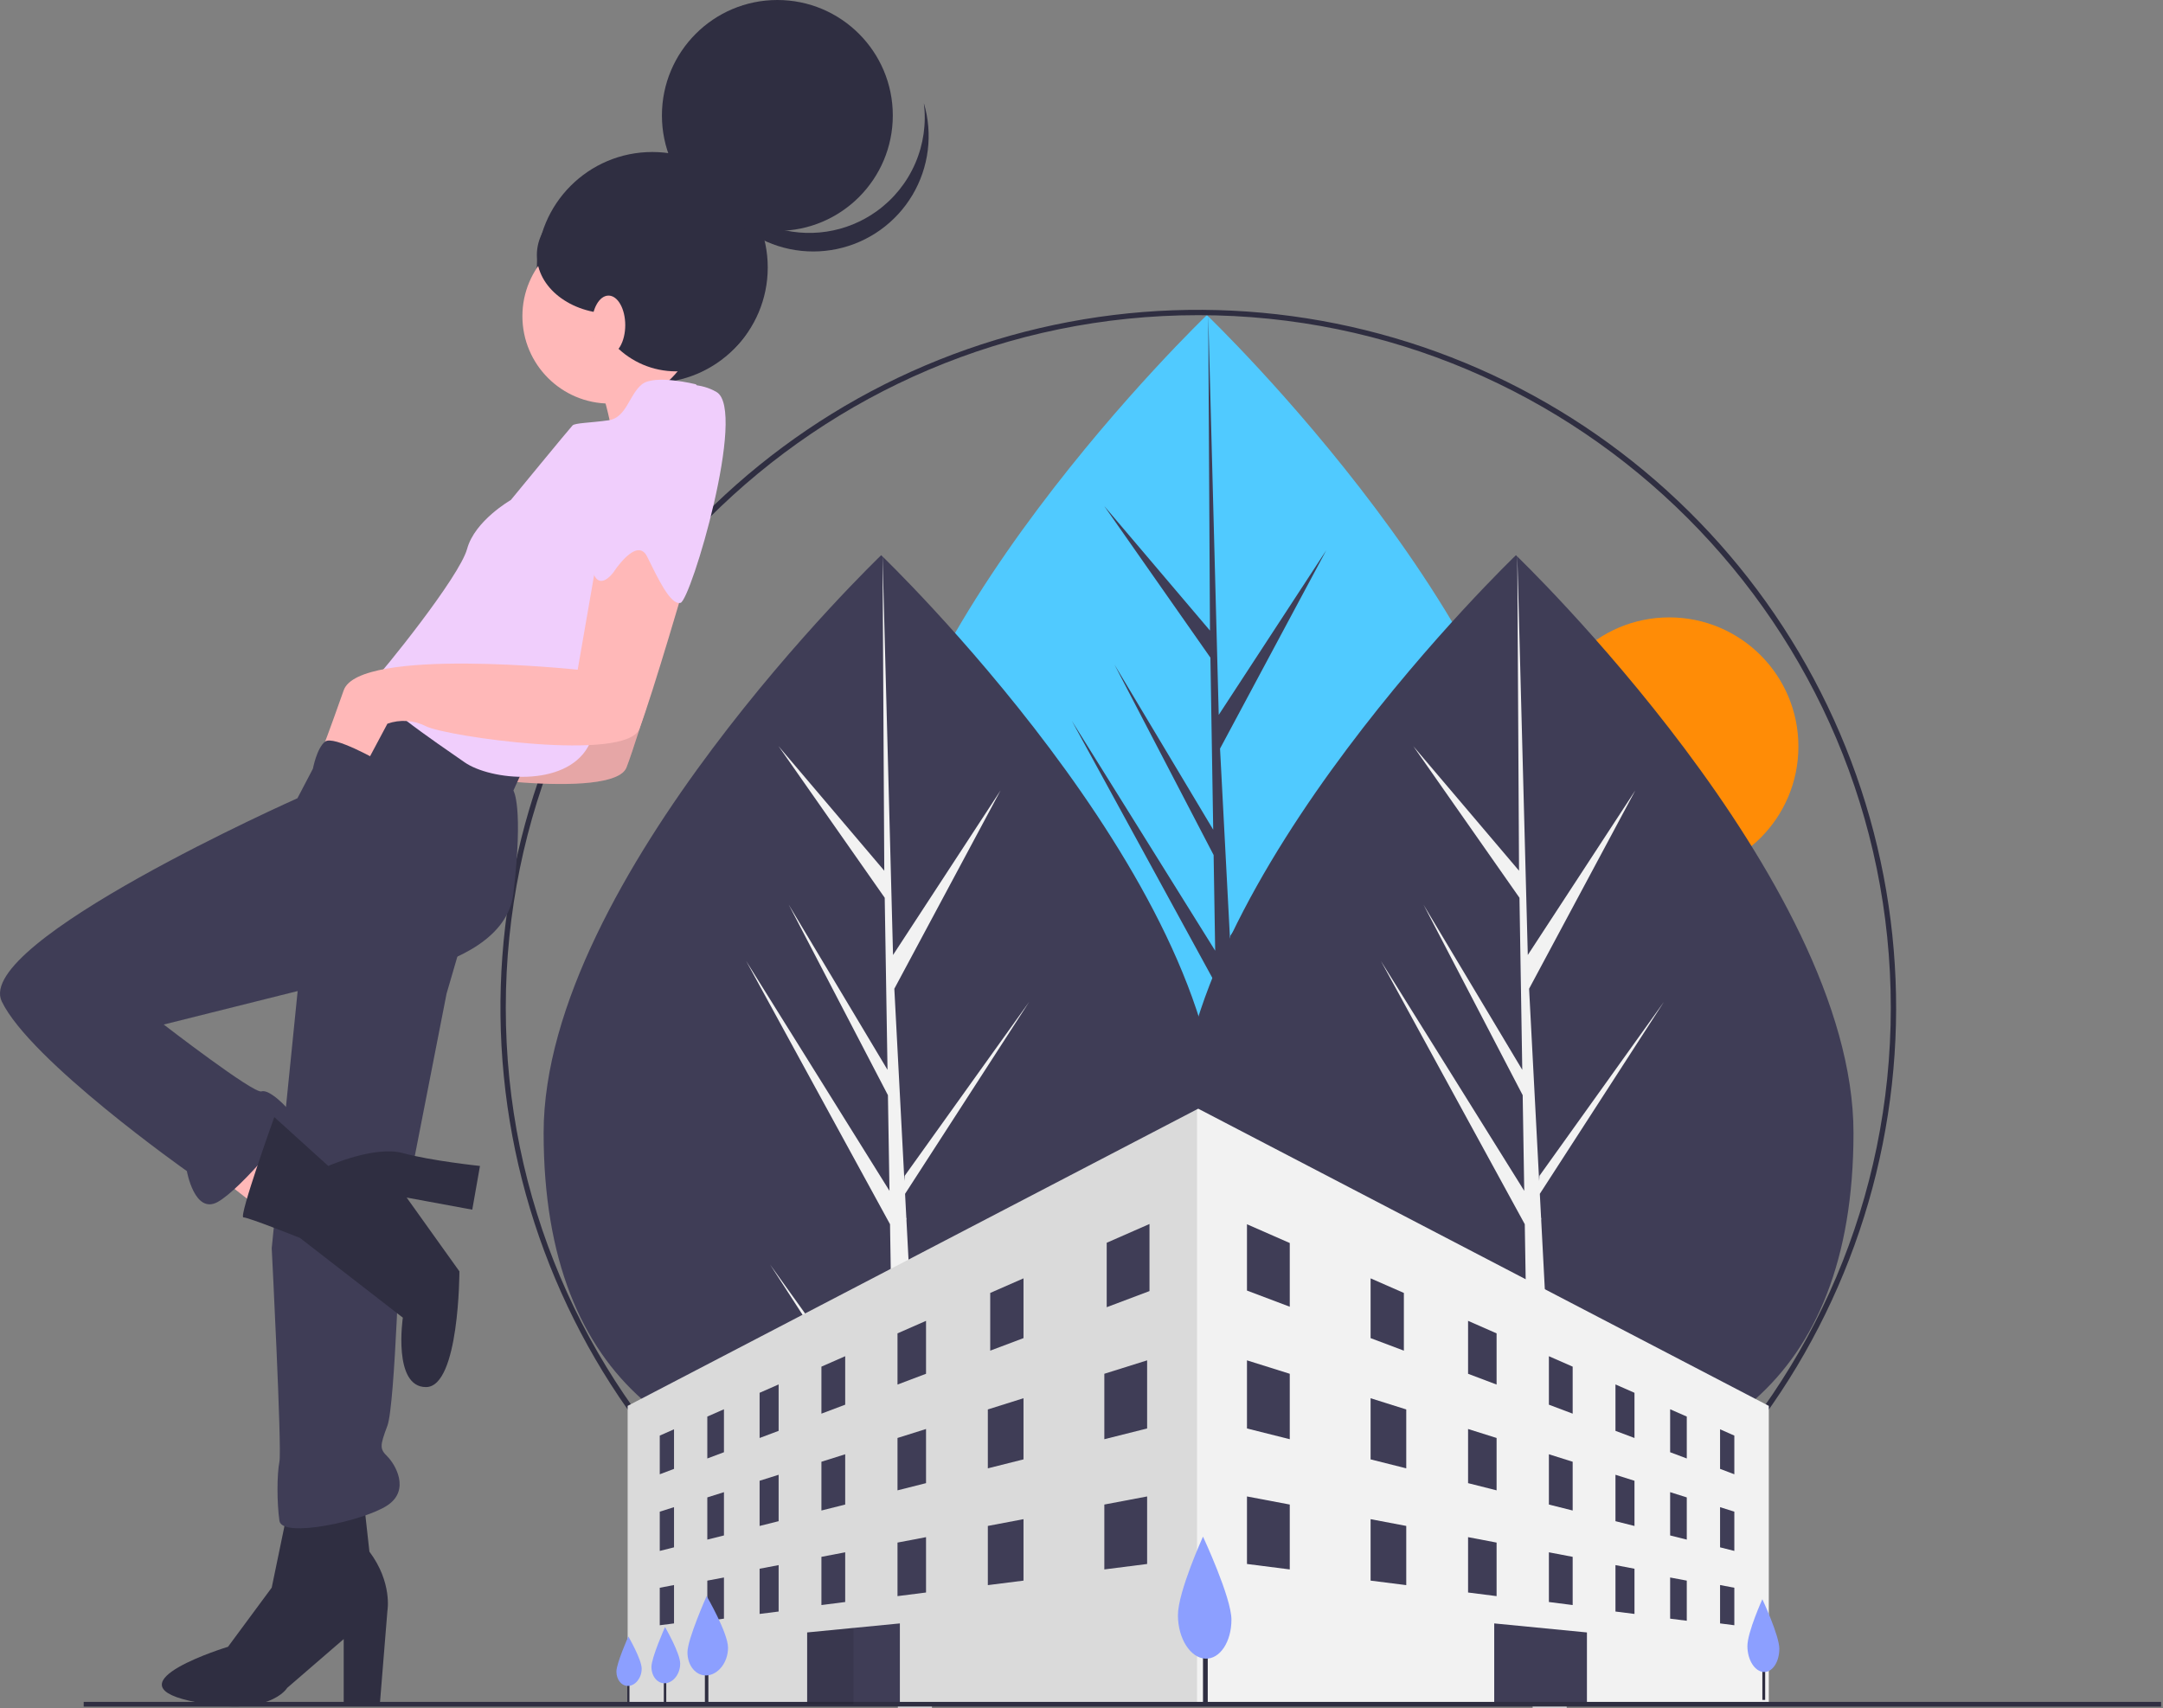 <?xml version="1.0" encoding="UTF-8"?> <svg xmlns="http://www.w3.org/2000/svg" width="922" height="728" viewBox="0 0 922 728" fill="none"><rect x="0" y="0" width="922" height="728" fill="#808080" stroke="none"/> <g clip-path="url(#clip0_1053_188)"> <path d="M711.546 373.235C681.148 373.235 656.505 348.592 656.505 318.194C656.505 287.795 681.148 263.152 711.546 263.152C741.945 263.152 766.588 287.795 766.588 318.194C766.588 348.592 741.945 373.235 711.546 373.235Z" fill="#FF8C06"></path> <path d="M370.556 380.518C370.556 488.883 434.977 526.719 514.444 526.719C593.911 526.719 658.333 488.883 658.333 380.518C658.333 272.154 514.444 134.297 514.444 134.297C514.444 134.297 370.556 272.154 370.556 380.518Z" fill="#50CAFF"></path> <path d="M519.686 510.143L518.213 419.451L456.884 307.253L517.982 405.225L517.319 364.446L475.052 283.272L517.144 353.655L515.952 280.313L470.691 215.688L515.765 268.78L515.021 134.297L519.699 312.328L519.314 304.984L565.332 234.547L520.052 319.082L524.34 400.993L524.468 398.819L577.517 324.694L524.628 406.499L525.165 416.743L525.261 416.897L525.217 417.738L536.095 625.552H521.561L519.817 518.212L467.058 436.607L519.686 510.143Z" fill="#3F3D56"></path> <path d="M231.724 482.87C231.724 591.234 296.145 629.071 375.612 629.071C455.079 629.071 519.5 591.234 519.5 482.87C519.5 374.505 375.612 236.648 375.612 236.648C375.612 236.648 231.724 374.505 231.724 482.87Z" fill="#3F3D56"></path> <path d="M380.854 612.494L379.38 521.803L318.052 409.605L379.149 507.576L378.487 466.798L336.219 385.624L378.312 456.006V456.007L377.12 382.664L331.859 318.04L376.933 371.132L376.188 236.648L380.867 414.68L380.482 407.336L426.5 336.899L381.22 421.434L385.508 503.344L385.636 501.17L438.685 427.046L385.796 508.851L386.332 519.095L386.429 519.249L386.385 520.09L397.263 727.903H382.729L380.985 620.563L328.226 538.959L380.854 612.494Z" fill="#F2F2F2"></path> <path d="M502.295 482.87C502.295 591.234 566.716 629.071 646.183 629.071C725.65 629.071 790.071 591.234 790.071 482.87C790.071 374.505 646.183 236.648 646.183 236.648C646.183 236.648 502.295 374.505 502.295 482.87Z" fill="#3F3D56"></path> <path d="M651.425 612.494L649.951 521.803L588.622 409.605L649.72 507.576L649.058 466.798L606.79 385.624L648.882 456.006V456.007L647.691 382.664L602.43 318.04L647.504 371.132L646.759 236.648L651.437 414.68L651.053 407.336L697.07 336.899L651.791 421.434L656.079 503.344L656.206 501.17L709.256 427.046L656.367 508.851L656.903 519.095L656.999 519.249L656.955 520.09L667.834 727.903H653.3L651.556 620.563L598.796 538.959L651.425 612.494Z" fill="#F2F2F2"></path> <path d="M510.781 726.985C579.6 726.985 646.291 703.123 699.489 659.465C752.687 615.806 789.101 555.053 802.527 487.556C815.954 420.059 805.561 349.995 773.12 289.302C740.679 228.609 688.197 181.042 624.616 154.706C561.035 128.37 490.29 124.894 424.434 144.871C358.578 164.848 301.687 207.042 263.453 264.263C225.219 321.484 208.008 390.192 214.754 458.68C221.499 527.168 251.783 591.198 300.445 639.86C328.003 667.569 360.782 689.536 396.886 704.491C432.991 719.446 471.702 727.091 510.781 726.985ZM510.781 134.335C673.549 134.335 805.971 266.756 805.971 429.524C805.971 592.292 673.549 724.714 510.781 724.714C348.013 724.714 215.592 592.292 215.592 429.524C215.592 266.756 348.013 134.335 510.781 134.335Z" fill="#2F2E41"></path> <path d="M267.55 599.234V725.906H753.969V599.234L510.76 472.562L510.253 472.826L267.55 599.234Z" fill="#F2F2F2"></path> <path opacity="0.1" d="M267.55 599.233V725.904H510.253V472.824L267.55 599.233Z" fill="black"></path> <path d="M531.534 550.086L549.774 556.973V529.819L531.534 521.824V550.086Z" fill="#3F3D56"></path> <path d="M733.195 626.09L739.275 628.389V611.903L733.195 609.215V626.09Z" fill="#3F3D56"></path> <path d="M711.914 618.994L719.008 621.653V603.794L711.914 600.68V618.994Z" fill="#3F3D56"></path> <path d="M688.607 609.876L696.714 612.925V593.662L688.607 590.094V609.876Z" fill="#3F3D56"></path> <path d="M660.232 598.726L670.366 602.551V582.512L660.232 578.066V598.726Z" fill="#3F3D56"></path> <path d="M625.778 585.553L637.938 590.149V568.326L625.778 562.992V585.553Z" fill="#3F3D56"></path> <path d="M584.229 570.352L598.416 575.697V551.098L584.229 544.879V570.352Z" fill="#3F3D56"></path> <path d="M733.195 659.529L739.275 661.058V644.329L733.195 642.406V659.529Z" fill="#3F3D56"></path> <path d="M711.914 654.462L719.008 656.238V638.248L711.914 636.012V654.462Z" fill="#3F3D56"></path> <path d="M688.607 648.382L696.714 650.419V631.155L688.607 628.598V648.382Z" fill="#3F3D56"></path> <path d="M660.232 641.289L670.366 643.834V623.048L660.232 619.859V641.289Z" fill="#3F3D56"></path> <path d="M625.778 632.169L637.938 635.238V612.915L625.778 609.09V632.169Z" fill="#3F3D56"></path> <path d="M584.229 622.037L599.43 625.86V600.756L584.229 595.973V622.037Z" fill="#3F3D56"></path> <path d="M531.534 608.862L549.774 613.447V585.554L531.534 579.832V608.862Z" fill="#3F3D56"></path> <path d="M531.534 666.624L549.774 668.946V641.29L531.534 637.84V666.624Z" fill="#3F3D56"></path> <path d="M733.195 691.957L739.275 692.739V676.757L733.195 675.598V691.957Z" fill="#3F3D56"></path> <path d="M711.914 689.932L719.008 690.826V673.718L711.914 672.387V689.932Z" fill="#3F3D56"></path> <path d="M688.607 686.891L696.714 687.917V668.651L688.607 667.105V686.891Z" fill="#3F3D56"></path> <path d="M660.232 682.835L670.366 684.13V663.581L660.232 661.648V682.835Z" fill="#3F3D56"></path> <path d="M625.778 678.784L637.938 680.326V657.503L625.778 655.188V678.784Z" fill="#3F3D56"></path> <path d="M584.229 673.716L599.43 675.637V650.408L584.229 647.523V673.716Z" fill="#3F3D56"></path> <path d="M287.311 626.09L281.23 628.389V611.903L287.311 609.215V626.09Z" fill="#3F3D56"></path> <path d="M308.592 618.994L301.498 621.653V603.794L308.592 600.68V618.994Z" fill="#3F3D56"></path> <path d="M331.899 609.876L323.792 612.925V593.662L331.899 590.094V609.876Z" fill="#3F3D56"></path> <path d="M360.274 598.726L350.14 602.551V582.512L360.274 578.066V598.726Z" fill="#3F3D56"></path> <path d="M394.728 585.553L382.568 590.149V568.326L394.728 562.992V585.553Z" fill="#3F3D56"></path> <path d="M436.277 570.352L422.089 575.697V551.098L436.277 544.879V570.352Z" fill="#3F3D56"></path> <path d="M287.311 659.529L281.23 661.058V644.329L287.311 642.406V659.529Z" fill="#3F3D56"></path> <path d="M308.592 654.462L301.498 656.238V638.248L308.592 636.012V654.462Z" fill="#3F3D56"></path> <path d="M331.899 648.382L323.792 650.419V631.155L331.899 628.598V648.382Z" fill="#3F3D56"></path> <path d="M360.274 641.289L350.14 643.834V623.048L360.274 619.859V641.289Z" fill="#3F3D56"></path> <path d="M394.728 632.169L382.568 635.238V612.915L394.728 609.09V632.169Z" fill="#3F3D56"></path> <path d="M436.277 622.037L421.076 625.86V600.756L436.277 595.973V622.037Z" fill="#3F3D56"></path> <path d="M488.972 608.862L470.731 613.447V585.554L488.972 579.832V608.862Z" fill="#3F3D56"></path> <path d="M488.972 666.624L470.731 668.946V641.29L488.972 637.84V666.624Z" fill="#3F3D56"></path> <path d="M287.311 691.957L281.23 692.739V676.757L287.311 675.598V691.957Z" fill="#3F3D56"></path> <path d="M308.592 689.932L301.498 690.826V673.718L308.592 672.387V689.932Z" fill="#3F3D56"></path> <path d="M331.899 686.891L323.792 687.917V668.651L331.899 667.105V686.891Z" fill="#3F3D56"></path> <path d="M360.274 682.835L350.14 684.13V663.581L360.274 661.648V682.835Z" fill="#3F3D56"></path> <path d="M394.728 678.784L382.568 680.326V657.503L394.728 655.188V678.784Z" fill="#3F3D56"></path> <path d="M436.277 673.716L421.076 675.637V650.408L436.277 647.523V673.716Z" fill="#3F3D56"></path> <path d="M471.745 557.179L489.985 550.3V521.711L471.745 529.709V557.179Z" fill="#3F3D56"></path> <path d="M300.468 703.348H301.955V727.137H300.468V703.348Z" fill="#2F2E41"></path> <path d="M282.951 709.824H284.005V726.681H282.951V709.824Z" fill="#2F2E41"></path> <path d="M267.384 711.883H268.31V726.698H267.384V711.883Z" fill="#2F2E41"></path> <path d="M344.06 695.808V726.412L363.82 726.382L383.581 726.351V691.957L363.82 693.883L344.06 695.808Z" fill="#3F3D56"></path> <path d="M676.446 726.412L636.925 726.349V691.957L676.446 695.804V726.412Z" fill="#3F3D56"></path> <path d="M35.676 725.398H921.176V727.425H35.676V725.398Z" fill="#2F2E41"></path> <path opacity="0.1" d="M344.06 695.808V726.412L363.82 726.382V693.883L344.06 695.808Z" fill="black"></path> <path d="M512.786 698.543H514.813V726.917H512.786V698.543Z" fill="#2F2E41"></path> <path d="M502.104 688.442C502.104 698.385 507.415 706.682 513.799 706.967C520.007 707.245 524.914 699.804 524.914 690.356C524.914 680.908 512.786 654.969 512.786 654.969C512.786 654.969 502.104 678.499 502.104 688.442Z" fill="#8C9FFF"></path> <path d="M751.22 707.637H752.429V724.561H751.22V707.637Z" fill="#2F2E41"></path> <path d="M744.849 701.614C744.849 707.545 748.017 712.494 751.825 712.664C755.527 712.83 758.454 708.392 758.454 702.756C758.454 697.12 751.22 681.648 751.22 681.648C751.22 681.648 744.849 695.684 744.849 701.614Z" fill="#8C9FFF"></path> <path d="M293.035 704.289C293.035 709.929 296.589 714.335 301.212 714.118C306.121 713.888 310.329 708.593 310.329 702.304C310.329 696.016 301.212 680.305 301.212 680.305C301.212 680.305 293.035 698.649 293.035 704.289Z" fill="#8C9FFF"></path> <path d="M277.683 710.491C277.683 714.488 280.202 717.61 283.478 717.456C286.956 717.293 289.938 713.541 289.938 709.085C289.938 704.629 283.478 693.496 283.478 693.496C283.478 693.496 277.683 706.494 277.683 710.491Z" fill="#8C9FFF"></path> <path d="M262.754 712.468C262.754 715.981 264.968 718.725 267.847 718.589C270.904 718.446 273.525 715.148 273.525 711.232C273.525 707.316 267.847 697.531 267.847 697.531C267.847 697.531 262.754 708.955 262.754 712.468Z" fill="#8C9FFF"></path> <path d="M255.558 163.25C255.558 163.25 265.422 192.841 259.942 199.417C254.462 205.993 292.821 179.689 292.821 179.689L271.997 155.578L255.558 163.25Z" fill="#FFB8B8"></path> <path d="M278.051 163.203C250.875 163.203 228.845 141.172 228.845 113.996C228.845 86.82 250.875 64.789 278.051 64.789C305.228 64.789 327.258 86.82 327.258 113.996C327.258 141.172 305.228 163.203 278.051 163.203Z" fill="#2F2E41"></path> <path d="M86.779 496.425L111.986 516.153L126.234 493.137L101.027 475.602L86.779 496.425Z" fill="#FFB8B8"></path> <path d="M122.398 644.929L115.822 676.712L97.191 701.919C97.191 701.919 46.776 717.262 80.751 724.934C114.726 732.606 122.398 719.454 122.398 719.454L146.509 698.631V727.126H161.853L165.141 686.575C165.141 686.575 167.333 674.52 157.469 661.368L155.277 641.641L122.398 644.929Z" fill="#2F2E41"></path> <path d="M249.53 251.477L240.762 301.891C240.762 301.891 147.605 292.028 141.029 310.659C134.453 329.29 132.262 334.77 132.262 334.77L150.893 341.346L159.661 324.907C162.331 323.961 165.167 323.57 167.993 323.759C170.82 323.947 173.579 324.711 176.1 326.003C184.868 330.386 261.585 341.346 267.065 327.099C272.545 312.851 287.889 260.245 287.889 260.245L264.873 241.613L249.53 251.477Z" fill="#FFB8B8"></path> <path opacity="0.1" d="M249.53 251.477L240.762 301.891C240.762 301.891 147.605 292.028 141.029 310.659C134.453 329.29 132.262 334.77 132.262 334.77L150.893 341.346L159.661 324.907C162.331 323.961 165.167 323.57 167.993 323.759C170.82 323.947 173.579 324.711 176.1 326.003C184.868 330.386 261.585 341.346 267.065 327.099C272.545 312.851 287.889 260.245 287.889 260.245L264.873 241.613L249.53 251.477Z" fill="black"></path> <path d="M198.02 397.24L190.348 423.543L170.62 524.372C170.62 524.372 168.428 598.898 165.141 607.666C161.853 616.433 161.853 617.529 165.141 620.817C168.428 624.105 175.004 635.065 165.141 641.641C155.277 648.216 120.206 655.888 119.11 648.216C118.014 640.545 118.014 628.489 119.11 623.009C120.206 617.529 115.822 532.044 115.822 532.044L128.974 401.624L173.908 380.801L198.02 397.24Z" fill="#3F3D56"></path> <path d="M150.893 294.219L126.782 340.249C126.782 340.249 -11.31 401.623 0.746 426.831C12.801 452.038 79.655 499.164 79.655 499.164C79.655 499.164 82.943 517.796 92.807 512.316C102.671 506.836 126.782 478.341 124.59 475.053C122.398 471.765 114.726 464.093 111.438 465.189C108.15 466.285 69.791 436.694 69.791 436.694L135.549 420.255C135.549 420.255 214.459 418.063 218.843 380.8C223.227 343.537 218.843 336.961 218.843 336.961L224.323 324.906L179.388 297.507L150.893 294.219Z" fill="#3F3D56"></path> <path d="M116.918 476.148L139.933 496.972C139.933 496.972 159.661 488.204 171.716 491.492C183.772 494.78 204.595 496.972 204.595 496.972L201.307 515.603L173.345 510.444L195.828 541.906C195.828 541.906 195.828 591.225 181.58 591.225C167.332 591.225 171.716 561.634 171.716 561.634L127.878 527.659C127.878 527.659 105.958 518.891 103.766 518.891C101.574 518.891 116.918 476.148 116.918 476.148Z" fill="#2F2E41"></path> <path d="M259.942 172.018C239.362 172.018 222.679 155.335 222.679 134.755C222.679 114.175 239.362 97.492 259.942 97.492C280.521 97.492 297.205 114.175 297.205 134.755C297.205 155.335 280.521 172.018 259.942 172.018Z" fill="#FFB8B8"></path> <path d="M296.656 163.8C296.656 163.8 279.121 159.416 273.641 163.8C268.161 168.184 267.065 178.048 259.393 179.143C251.722 180.239 245.146 180.239 244.05 181.335C242.954 182.431 217.747 213.118 217.747 213.118C217.747 213.118 202.403 221.886 199.115 233.942C195.827 245.997 162.948 286.548 158.564 290.932C154.181 295.316 187.06 317.235 198.019 324.907C208.979 332.579 240.762 335.867 250.626 318.331C260.489 300.796 314.192 186.815 296.656 163.8Z" fill="#F0CEFC"></path> <path d="M255.01 235.035L246.242 285.45C246.242 285.45 153.085 275.586 146.509 294.218C139.933 312.849 137.742 318.329 137.742 318.329L156.373 324.905L165.141 308.465C167.811 307.52 170.647 307.129 173.473 307.317C176.3 307.506 179.059 308.269 181.58 309.561C190.348 313.945 267.066 324.905 272.545 310.657C278.025 296.41 293.369 243.803 293.369 243.803L270.353 225.172L255.01 235.035Z" fill="#FFB8B8"></path> <path d="M275.953 168.409C275.953 168.409 249.53 224.076 251.722 239.419C253.914 254.763 261.586 243.803 261.586 243.803C261.586 243.803 271.449 228.46 275.833 237.228C280.217 245.995 285.697 258.051 290.081 256.955C294.465 255.859 318.576 174.758 305.424 167.086C292.273 159.414 275.953 168.409 275.953 168.409Z" fill="#F0CEFC"></path> <path d="M331.359 98.414C304.183 98.414 282.152 76.383 282.152 49.207C282.152 22.031 304.183 0 331.359 0C358.535 0 380.566 22.031 380.566 49.207C380.566 76.383 358.535 98.414 331.359 98.414Z" fill="#2F2E41"></path> <path d="M373.802 89.954C367.434 94.558 360.055 97.569 352.284 98.736C344.513 99.903 336.575 99.191 329.135 96.662C321.695 94.132 314.969 89.857 309.52 84.195C304.071 78.533 300.057 71.648 297.814 64.117C298.663 70.866 300.902 77.366 304.389 83.207C307.877 89.047 312.537 94.101 318.077 98.049C323.616 101.998 329.914 104.755 336.572 106.146C343.231 107.538 350.106 107.534 356.763 106.134C363.42 104.735 369.714 101.97 375.249 98.015C380.784 94.061 385.438 89.001 388.919 83.156C392.4 77.312 394.631 70.809 395.471 64.059C396.312 57.309 395.744 50.457 393.803 43.938C394.906 52.697 393.63 61.591 390.111 69.688C386.592 77.784 380.959 84.785 373.802 89.954Z" fill="#2F2E41"></path> <path d="M288.173 158.283C268.244 158.283 252.088 142.127 252.088 122.198C252.088 102.269 268.244 86.113 288.173 86.113C308.102 86.113 324.258 102.269 324.258 122.198C324.258 142.127 308.102 158.283 288.173 158.283Z" fill="#2F2E41"></path> <path d="M260.829 133.679C243.165 133.679 228.845 122.48 228.845 108.666C228.845 94.851 243.165 83.652 260.829 83.652C278.494 83.652 292.813 94.851 292.813 108.666C292.813 122.48 278.494 133.679 260.829 133.679Z" fill="#2F2E41"></path> <path d="M259.394 151.196C255.459 151.196 252.27 145.553 252.27 138.592C252.27 131.631 255.459 125.988 259.394 125.988C263.328 125.988 266.518 131.631 266.518 138.592C266.518 145.553 263.328 151.196 259.394 151.196Z" fill="#FFB8B8"></path> <path d="M161.607 324.426C161.607 324.426 142.205 313.295 138.603 316.086C135.001 318.877 133.401 327.611 133.401 327.611L155.825 336.412L162.4 324.357L161.607 324.426Z" fill="#3F3D56"></path> </g> <defs> <clipPath id="clip0_1053_188"> <rect width="921.176" height="727.902" fill="white" transform="matrix(-1 0 0 1 921.176 0)"></rect> </clipPath> </defs> </svg> 